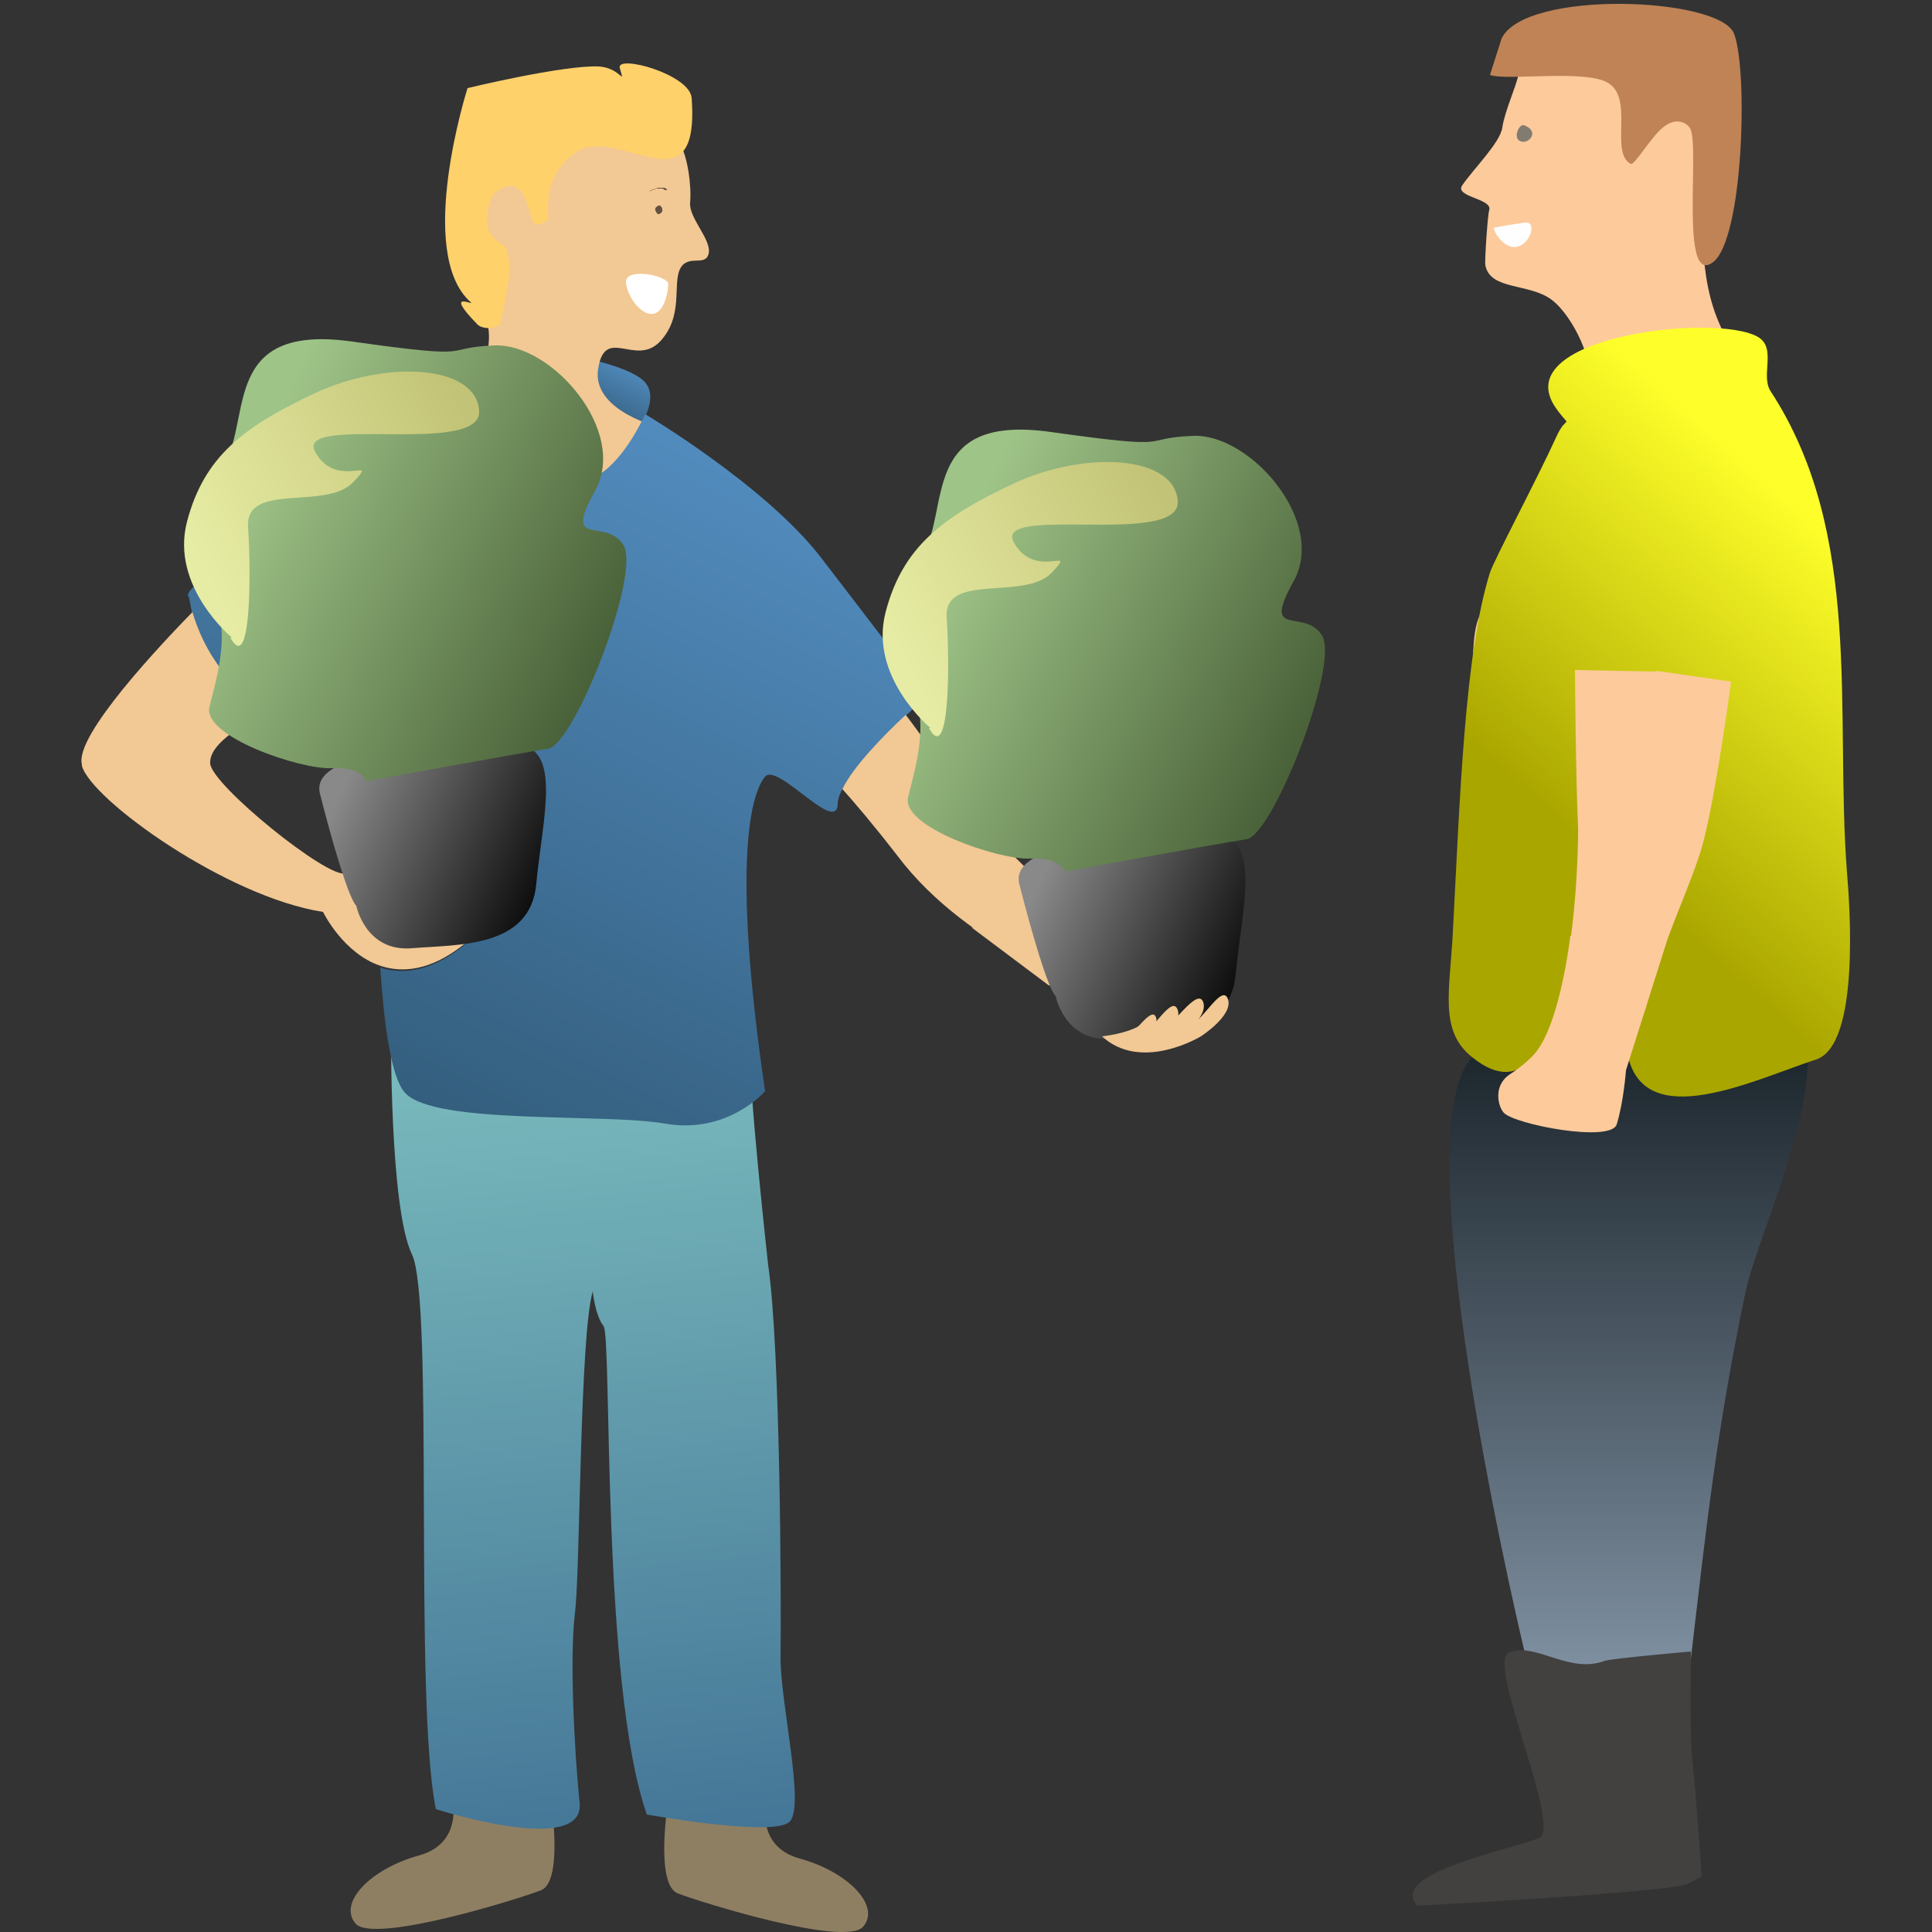 <?xml version="1.0" encoding="UTF-8"?>
<svg id="Calque_1" xmlns="http://www.w3.org/2000/svg" version="1.1" xmlns:xlink="http://www.w3.org/1999/xlink" viewBox="0 0 250 250">
  <rect x="0" y="0" width="250" height="250" fill="#333333" stroke="none"/>
  <!-- Generator: Adobe Illustrator 29.5.0, SVG Export Plug-In . SVG Version: 2.1.0 Build 137)  -->
  <defs>
    <style>
      .st0 {
        fill: url(#Dégradé_sans_nom_201);
      }

      .st1 {
        fill: url(#Dégradé_sans_nom_6);
      }

      .st2 {
        fill: url(#Dégradé_sans_nom_20);
      }

      .st3 {
        fill: #fff;
      }

      .st4 {
        fill: #f2c894;
      }

      .st5 {
        fill: url(#Dégradé_sans_nom_81);
      }

      .st6 {
        fill: url(#Dégradé_sans_nom_241);
      }

      .st7 {
        fill: url(#Dégradé_sans_nom_171);
      }

      .st8 {
        fill: #bf8356;
      }

      .st9 {
        fill: #625142;
      }

      .st10 {
        fill: #fffefe;
      }

      .st11 {
        fill: url(#Dégradé_sans_nom_4);
      }

      .st12 {
        fill: #294d65;
      }

      .st13 {
        fill: #8f7f62;
      }

      .st14 {
        fill: url(#Dégradé_sans_nom_24);
      }

      .st15 {
        fill: url(#Dégradé_sans_nom_12);
      }

      .st16 {
        fill: #424140;
      }

      .st17 {
        fill: url(#Dégradé_sans_nom_21);
      }

      .st18 {
        fill: #ffd16b;
      }

      .st19 {
        fill: #fdca9b;
      }

      .st20 {
        fill: url(#Dégradé_sans_nom_17);
      }

      .st21 {
        fill: url(#Dégradé_sans_nom_8);
      }

      .st22 {
        fill: #827b70;
      }
    </style>
    <linearGradient id="Dégradé_sans_nom_21" data-name="Dégradé sans nom 21" x1="-2032" y1="223" x2="-2032" y2="131.5" gradientTransform="translate(-1821.2) rotate(-180) scale(1 -1)" gradientUnits="userSpaceOnUse">
      <stop offset="0" stop-color="#8799ab"/>
      <stop offset="1" stop-color="#172026"/>
    </linearGradient>
    <linearGradient id="Dégradé_sans_nom_8" data-name="Dégradé sans nom 8" x1="-1861.9" y1="140.2" x2="-1857.4" y2="147.3" gradientTransform="translate(-1786.9 82.1) rotate(174.6) scale(1 -1)" gradientUnits="userSpaceOnUse">
      <stop offset="0" stop-color="#518bbd"/>
      <stop offset="1" stop-color="#335d7c"/>
    </linearGradient>
    <linearGradient id="Dégradé_sans_nom_4" data-name="Dégradé sans nom 4" x1="-1845.9" y1="331.3" x2="-1845.9" y2="230.5" gradientTransform="translate(-1786.9 82.1) rotate(174.6) scale(1 -1)" gradientUnits="userSpaceOnUse">
      <stop offset="0" stop-color="#447697"/>
      <stop offset="1" stop-color="#78b9bc"/>
    </linearGradient>
    <linearGradient id="Dégradé_sans_nom_81" data-name="Dégradé sans nom 8" x1="-1868.4" y1="151" x2="-1818.5" y2="230.8" xlink:href="#Dégradé_sans_nom_8"/>
    <linearGradient id="Dégradé_sans_nom_6" data-name="Dégradé sans nom 6" x1="-1829.6" y1="215" x2="-1830.4" y2="202.6" gradientTransform="translate(-1786.9 82.1) rotate(174.6) scale(1 -1)" gradientUnits="userSpaceOnUse">
      <stop offset="0" stop-color="#2a4e66"/>
      <stop offset="1" stop-color="#518bbd"/>
    </linearGradient>
    <linearGradient id="Dégradé_sans_nom_12" data-name="Dégradé sans nom 12" x1="-2025.3" y1="108.5" x2="-2059.8" y2="69.9" gradientTransform="translate(-1821.2) rotate(-180) scale(1 -1)" gradientUnits="userSpaceOnUse">
      <stop offset="0" stop-color="#aaa600"/>
      <stop offset="1" stop-color="#feff2a"/>
    </linearGradient>
    <linearGradient id="Dégradé_sans_nom_17" data-name="Dégradé sans nom 17" x1="-5.8" y1="323.4" x2="21.2" y2="334.8" gradientTransform="translate(152.7 -208.8) rotate(2.2)" gradientUnits="userSpaceOnUse">
      <stop offset="0" stop-color="#898989"/>
      <stop offset="1" stop-color="#0b0b0b"/>
    </linearGradient>
    <linearGradient id="Dégradé_sans_nom_20" data-name="Dégradé sans nom 20" x1="-19.7" y1="283.9" x2="29.2" y2="304.7" gradientTransform="translate(152.7 -208.8) rotate(2.2)" gradientUnits="userSpaceOnUse">
      <stop offset="0" stop-color="#9fc488"/>
      <stop offset="1" stop-color="#475e36"/>
    </linearGradient>
    <linearGradient id="Dégradé_sans_nom_24" data-name="Dégradé sans nom 24" x1="-25.4" y1="293.9" x2="9.3" y2="275.4" gradientTransform="translate(152.7 -208.8) rotate(2.2)" gradientUnits="userSpaceOnUse">
      <stop offset="0" stop-color="#e7eca4"/>
      <stop offset="1" stop-color="#c2c376"/>
    </linearGradient>
    <linearGradient id="Dégradé_sans_nom_171" data-name="Dégradé sans nom 17" x1="-96.6" y1="315.1" x2="-69.6" y2="326.5" xlink:href="#Dégradé_sans_nom_17"/>
    <linearGradient id="Dégradé_sans_nom_201" data-name="Dégradé sans nom 20" x1="-110.6" y1="275.6" x2="-61.6" y2="296.4" xlink:href="#Dégradé_sans_nom_20"/>
    <linearGradient id="Dégradé_sans_nom_241" data-name="Dégradé sans nom 24" x1="-116.2" y1="285.6" x2="-81.5" y2="267.1" xlink:href="#Dégradé_sans_nom_24"/>
  </defs>
  <path class="st19" d="M215,238.9c1.4-9.4,1.4-25.4,4.7-44.1,3.5-19.9-.8-32.6,1.8-42.6.7-2.6,2.5-5.4,3.2-7.3,4.9-14.3,14.7-14.4,13.3-33.1-2-27.5,2.1-24.3-5.5-51.4-.7-2.6-8.9-14.5-10.8-20.6-4.3-13.4,3.4-33.3-2.8-34.4-15.1-2.5-21.6.6-22.4,4.2-.3,1.6-1.8,4.8-2.1,6.9-.3,2-3.7,5.3-5.2,7.5-1,1.5,4,1.7,3.5,3.2-.2.6-.6,6.6-.5,7.1.6,3.3,5.7,2.3,8.6,4.5,2.9,2.2,5.6,8.6,4.4,9.5-2.7,2.1,1.6,4.8.6,7.8-1.6,4.7-7.7,9.8-9,11.7-2.3,3.6-3,7.2-5.3,11.8-2.4,4.8.9,21.5.2,26-.3,2.3-.9.9-1.6,2.7-.8,1.8,2.5,20.9,2.5,20.9l-.9,20.8c3,18.1,5.1,41.5,8.2,49.2,3.3,8.2,5.5,37.4,5.5,37.4,0,0-13.1,3.3-10.6,4.9,2.5,1.6,21.4-3.7,22.7-1.7"/>
  <path class="st17" d="M191.6,136c-10.9,5.3,3.5,68.9,6.1,79.5.7,2.8,1,20.1,3.3,21.2,4.8,2.2,16.2-1.2,16.2-1.2,0,0,1.3-17.9,1.5-20,2.2-18.9,3.4-30.1,7.1-48,1.9-9.1,12-27.9,6.6-38.6-2.2-4.3-21.6,4.9-21.6,6.7s4.2-7.4,2.7-3.3c-3.6,9.9-19.3,2.4-21.9,3.7Z"/>
  <path class="st16" d="M195.2,213.9c-2.8,1.3,6.9,22.5,4,23.9-2.9,1.4-19.8,4.5-15.8,8.8,0,0,32-1.7,34.9-2.8.7-.3,1.9-1,1.9-1,0,0-.8-11.5-1.2-14.9-.4-3.4-.2-14.2-.2-14.2,0,0-10.2.9-11.1,1.2-4.8,1.8-9.1-2.6-12.6-1Z"/>
  <path class="st10" d="M193.3,29.5c0,.2,0,.1.3.8,3.1,4.6,6.1-1.8,3.7-1.5-1.4.2-2.7.4-4.1.7"/>
  <path class="st8" d="M192.8,9.7c2.2.8,12.6-.8,15.4,1.1,3.2,2.1.1,8.9,2.8,10.4.5.3,2.6-3.5,4.3-4.8,1.8-1.4,3.1-.3,3.4.2,1.3,2.2-1.4,20.7,3,17.3,3.9-3.1,4.5-24.7,2.7-29.5-1.7-4.8-27.1-5.8-30.1.6"/>
  <path class="st12" d="M58.4,48.7s-2.1-4.5,6.6-3.6c6.7.7-4.6,8.3-4.6,8.3l-2.1-4.8Z"/>
  <path class="st21" d="M82.7,55.3s2.8-3.9.6-6-9.3-3.3-9.3-3.3l-1,7.2,9.6,2Z"/>
  <path class="st4" d="M85.7,55.4s-9.2-2.1-8.3-7.7,4.8-.2,8-3.5c3.1-3.3,1.6-7.4,2.6-9.4,1-2,3.3-.2,3.7-2s-2.6-4.6-2.4-6.6-.3-6.1-1.4-7.7-25.4-12.6-27.2,5.8c0,0,.1,11.8,1.8,15.7s.7,8.6-4.1,11.9c-4.7,3.3,6.9,15,13.1,12.7,6.2-2.3,14.3-9.3,14.3-9.3Z"/>
  <path class="st13" d="M71.4,233.9s1.4,9.6-1.4,10.7c-2.8,1.1-21.7,7-24,4.3s2-7.1,8.2-8.8,4.2-8.2,4.2-8.2l13,2Z"/>
  <path class="st13" d="M86.3,234.3s-1.4,9.6,1.4,10.7,21.7,7,24,4.3-2-7.1-8.2-8.8c-6.2-1.7-4.2-8.2-4.2-8.2l-13,2Z"/>
  <path class="st11" d="M97.1,135.6s-38.1,2.9-46.5-2.4c0,0-.2,23.1,2.7,29.1s.2,57.5,3.1,71.8c0,0,19.3,6.2,18.6-.8s-1.3-18.9-.6-24.6.6-35.7,2.3-41.6c0,0,.3,3.1,1.4,4.5s-.3,46.4,5.6,63.2c0,0,16.6,3,18.5.9,2-2.1-1.3-15.6-1.2-21.5s0-39.7-1.6-50.5c0,0-2.7-24.3-2.3-28.2Z"/>
  <path class="st5" d="M24.4,77.1c.2.8.3,1.6.5,2.4,2,7.1,6.7,11,9.7,12.8,1.6,1,2.6,1.4,2.6,1.4,6.5-4.6,10.3,3.1,11,10.2.2,1.9.3,5.1.4,8.9,1.1,0,2.3.2,3.4.3,3.2.3,6.7,1.7,4.1,2-2.6.3,1.8,5.2,3.4,5.9,1.6.7.3,1.5.3,1.5-4.2,3.3-7.8,3.6-10.6,2.7.5,7.4,1.4,14.2,3.2,16.2,3.8,4.2,25.6,2.6,33.7,4,8.1,1.4,12.9-4.2,12.9-4.2-4.5-30.7-1.6-38.8,0-40.7s9.3,7.6,9.4,3.5c0-.5.2-1.1.5-1.7,1.4-2.9,5.4-7,8.2-9.6,1.6-1.5,2.9-2.6,2.9-2.6,0,0-6.6-8.6-13.8-18-7.2-9.3-22.7-18.5-22.7-18.5-11.2,23.2-25.2-4.8-25.2-4.8-12.7,7.7-29.5,24.7-31.8,26.1-2.4,1.4-2.2,2.3-2.2,2.3Z"/>
  <path class="st1" d="M49.3,125c2.8.9,6.4.6,10.6-2.7,0,0,1.3-.9-.3-1.5-1.6-.7-6.1-5.6-3.4-5.9,2.6-.3-.9-1.7-4.1-2-1.1,0-2.3-.2-3.4-.3.1,3.8.3,8.2.6,12.3Z"/>
  <path class="st4" d="M10.6,99.1c1.2,4.4,18.8,17,31.2,18.9,0,0,2.6,5.4,7.5,7,2.8.9,6.4.6,10.6-2.7,0,0,1.3-.9-.3-1.5-1.6-.7-6.1-5.6-3.4-5.9,2.6-.3-.9-1.7-4.1-2-1.1,0-2.3-.2-3.4-.3-1.4,0-2.7,0-4,.4-2.2.8-17.3-11.4-17.5-14.2s5.2-5.5,7.4-6.8c-3-1.8-7.6-5.7-9.7-12.8-3.9,4-15.3,16-14.3,19.7Z"/>
  <path class="st4" d="M109,102.1c1.7,1.9,4,4.6,7.1,8.6,9.4,12.5,26.4,17.9,26.4,17.9,0,0,1.2.1,5.9.9,3.4.6,3.4,1.3,5.4,2.6,2,1.3,4.7,1.2,1.9-1.4-2.8-2.6-5.9-.9-8.6-4.2-2.7-3.3-21.7-20.6-22.9-23.5-1.2-2.9-7-10.5-7-10.5-2.8,2.6-6.8,6.7-8.2,9.6Z"/>
  <polygon class="st4" points="142.5 128.6 135.7 127.5 125.7 120 137.7 123 142.5 128.6"/>
  <path class="st3" d="M81,36.5c.2,2.8,4.3,7.1,5.4,1.1,0-.4.2-1-.1-1.2-1.1-1-5.4-1.6-5.3.1Z"/>
  <path class="st9" d="M85.7,27.1c0-.3-.3-.6-.5-.5s-.5.3-.4.6.3.6.5.5.5-.3.4-.6Z"/>
  <path class="st9" d="M86.3,24.6h-.3c0-.1-.3-.2-.3-.2h-.3s-.3,0-.3,0h-.3c0,0-.3.2-.3.2h-.3c0,.1-.3.3-.3.3l-.3.2-.3.2-.3.2-.2.2s0,0,0,0c0,0,0,0,0,0l.2-.2.3-.2.3-.2.3-.2.3-.2.3-.2h.3c0-.1.3-.2.3-.2h.3c0,0,.3,0,.3,0h.3c0,0,.3.2.3.2,0,0,0,0,0,.1,0,0,0,0,0,0Z"/>
  <path class="st15" d="M214.3,86.8l9.7,1.4s-1.8,13.6-3.5,20.4c-1.3,5.3-5.8,14.1-7.5,21.6-.4,1.8-2.7,4.8-2.4,6.2,2.1,10.4,16.4,3.3,24.4.7,5.8-1.9,4.3-20.6,4-24.2-1.6-20.7,2.2-43.8-9.9-62.3-1.2-1.9.5-5-1.1-6.6-3.7-3.8-33.6-.8-26.6,8.9,2,2.8,1.4.5,0,3.6-2.5,5.5-8.1,16-8.6,17.6-3.3,10.5-3.9,29.5-4.8,46.5-.4,7.7-1.8,12.8,2.5,16.2,13.4,10.9,13.8-28.4,13.7-29.9-.3-5.7-.4-20.2-.4-20.2l10.6.2Z"/>
  <path class="st19" d="M217.3,116.7l-6.9,21.8s-.3,4.1-1.2,7c-.8,2.4-13.2,0-14.6-1.5-.7-.7-1.5-3.5.8-5,1.7-1.1,3.2-2.5,3.6-3.2,3-4.2,4.2-14.7,4.2-14.7"/>
  <path class="st22" d="M197.2,16.2c-.6-.2-1.4,1.5-.6,2,1.1.7,2.8-1.2.6-2Z"/>
  <g>
    <path class="st20" d="M136.6,128.9s1.2,6,7.2,5.5c6-.5,15.4,0,16.1-8.4.8-8.4,3.4-17.7-2.6-17.9s-27,0-25.4,6.3,3.7,13.5,4.7,14.5Z"/>
    <path class="st2" d="M137.9,112.9s-.5-2-4.6-1.8c-4,.2-16.7-4.1-15.8-7.9s3.3-10.8-.4-16c-3.7-5.3-1.3-9.4,2.3-15.4s-.4-18.3,16.6-15.9c17,2.4,11,.8,18.4.5,7.4-.3,17.3,11.1,13,18.8s1.5,3.3,3.7,7.1-6.4,25.8-9.8,26.3c-3.4.5-23.6,4.2-23.6,4.2Z"/>
    <path class="st14" d="M120.4,94.2s-8-6.6-5.8-15c2.2-8.4,7.3-12.3,16.7-16.7,9.4-4.3,20.8-3.5,21.1,2.4.3,5.9-24,.3-21.2,5.3,2.8,5,8.4.2,4.9,3.9-3.5,3.7-14-.1-13.6,5.8.4,5.9.4,19.2-2.3,14.3Z"/>
  </g>
  <g>
    <path class="st7" d="M46.1,117.2s1.2,6,7.2,5.5c6-.5,15.4,0,16.1-8.4.8-8.4,3.4-17.7-2.6-17.9-6-.1-27,0-25.4,6.3s3.7,13.5,4.7,14.5Z"/>
    <path class="st0" d="M47.5,101.2s-.5-2-4.6-1.8c-4,.2-16.7-4.1-15.8-7.9.9-3.8,3.3-10.8-.4-16s-1.3-9.4,2.3-15.4c3.6-6-.4-18.3,16.6-15.9s11,.8,18.4.5,17.3,11.1,13,18.8c-4.3,7.7,1.5,3.3,3.7,7.1s-6.4,25.8-9.8,26.3c-3.4.5-23.6,4.2-23.6,4.2Z"/>
    <path class="st6" d="M30,82.5s-8-6.6-5.8-15c2.2-8.4,7.3-12.3,16.7-16.7,9.4-4.3,20.8-3.5,21.1,2.4s-24,.3-21.2,5.3,8.4.2,4.9,3.9c-3.5,3.7-14-.1-13.6,5.8.4,5.9.4,19.2-2.3,14.3Z"/>
  </g>
  <g>
    <path class="st4" d="M154.4,132.3c1.2-.2,3.8-5.1,4.5-3s-3.5,4.8-3.5,4.8c0,0-7.7,4.7-12.8,0,0,0,3.1-.3,4.9-1.4s2.4,1.5,2.4,1.5"/>
    <path class="st4" d="M152.2,134.5s4.2-2.7,3.5-4.8-4.1,3.3-5.3,3.5"/>
    <path class="st4" d="M148.9,135.5s4.2-2.7,3.5-4.8-3.3,2.8-4.5,3"/>
    <path class="st4" d="M146.4,135.6s3.7-2.2,3.2-3.9-2.9,2.3-3.9,2.5"/>
  </g>
  <path class="st18" d="M71,28.2c0,.3-1.4,1.2-1.9.7-.7-.8-1-7.2-5.1-3.9-.6.5-1.6,4-.4,5.4,2,2.3,1.6.4,2.2,2.9.5,2.3-.8,7-1,8.3-.1,1-2.3,1.1-3,.4-4.6-4.7-.2-2.3-.9-2.9-7.2-6.4-.4-27.7-.4-27.7,0,0,12.4-3,17-2.8,2.9.2,3.4,2.7,2.7.2-.5-1.8,9.1.8,9.3,3.9,1.1,15.1-9.7,3.1-15.1,7.1-3.4,2.5-3.5,5.4-3.5,8.3Z"/>
</svg>